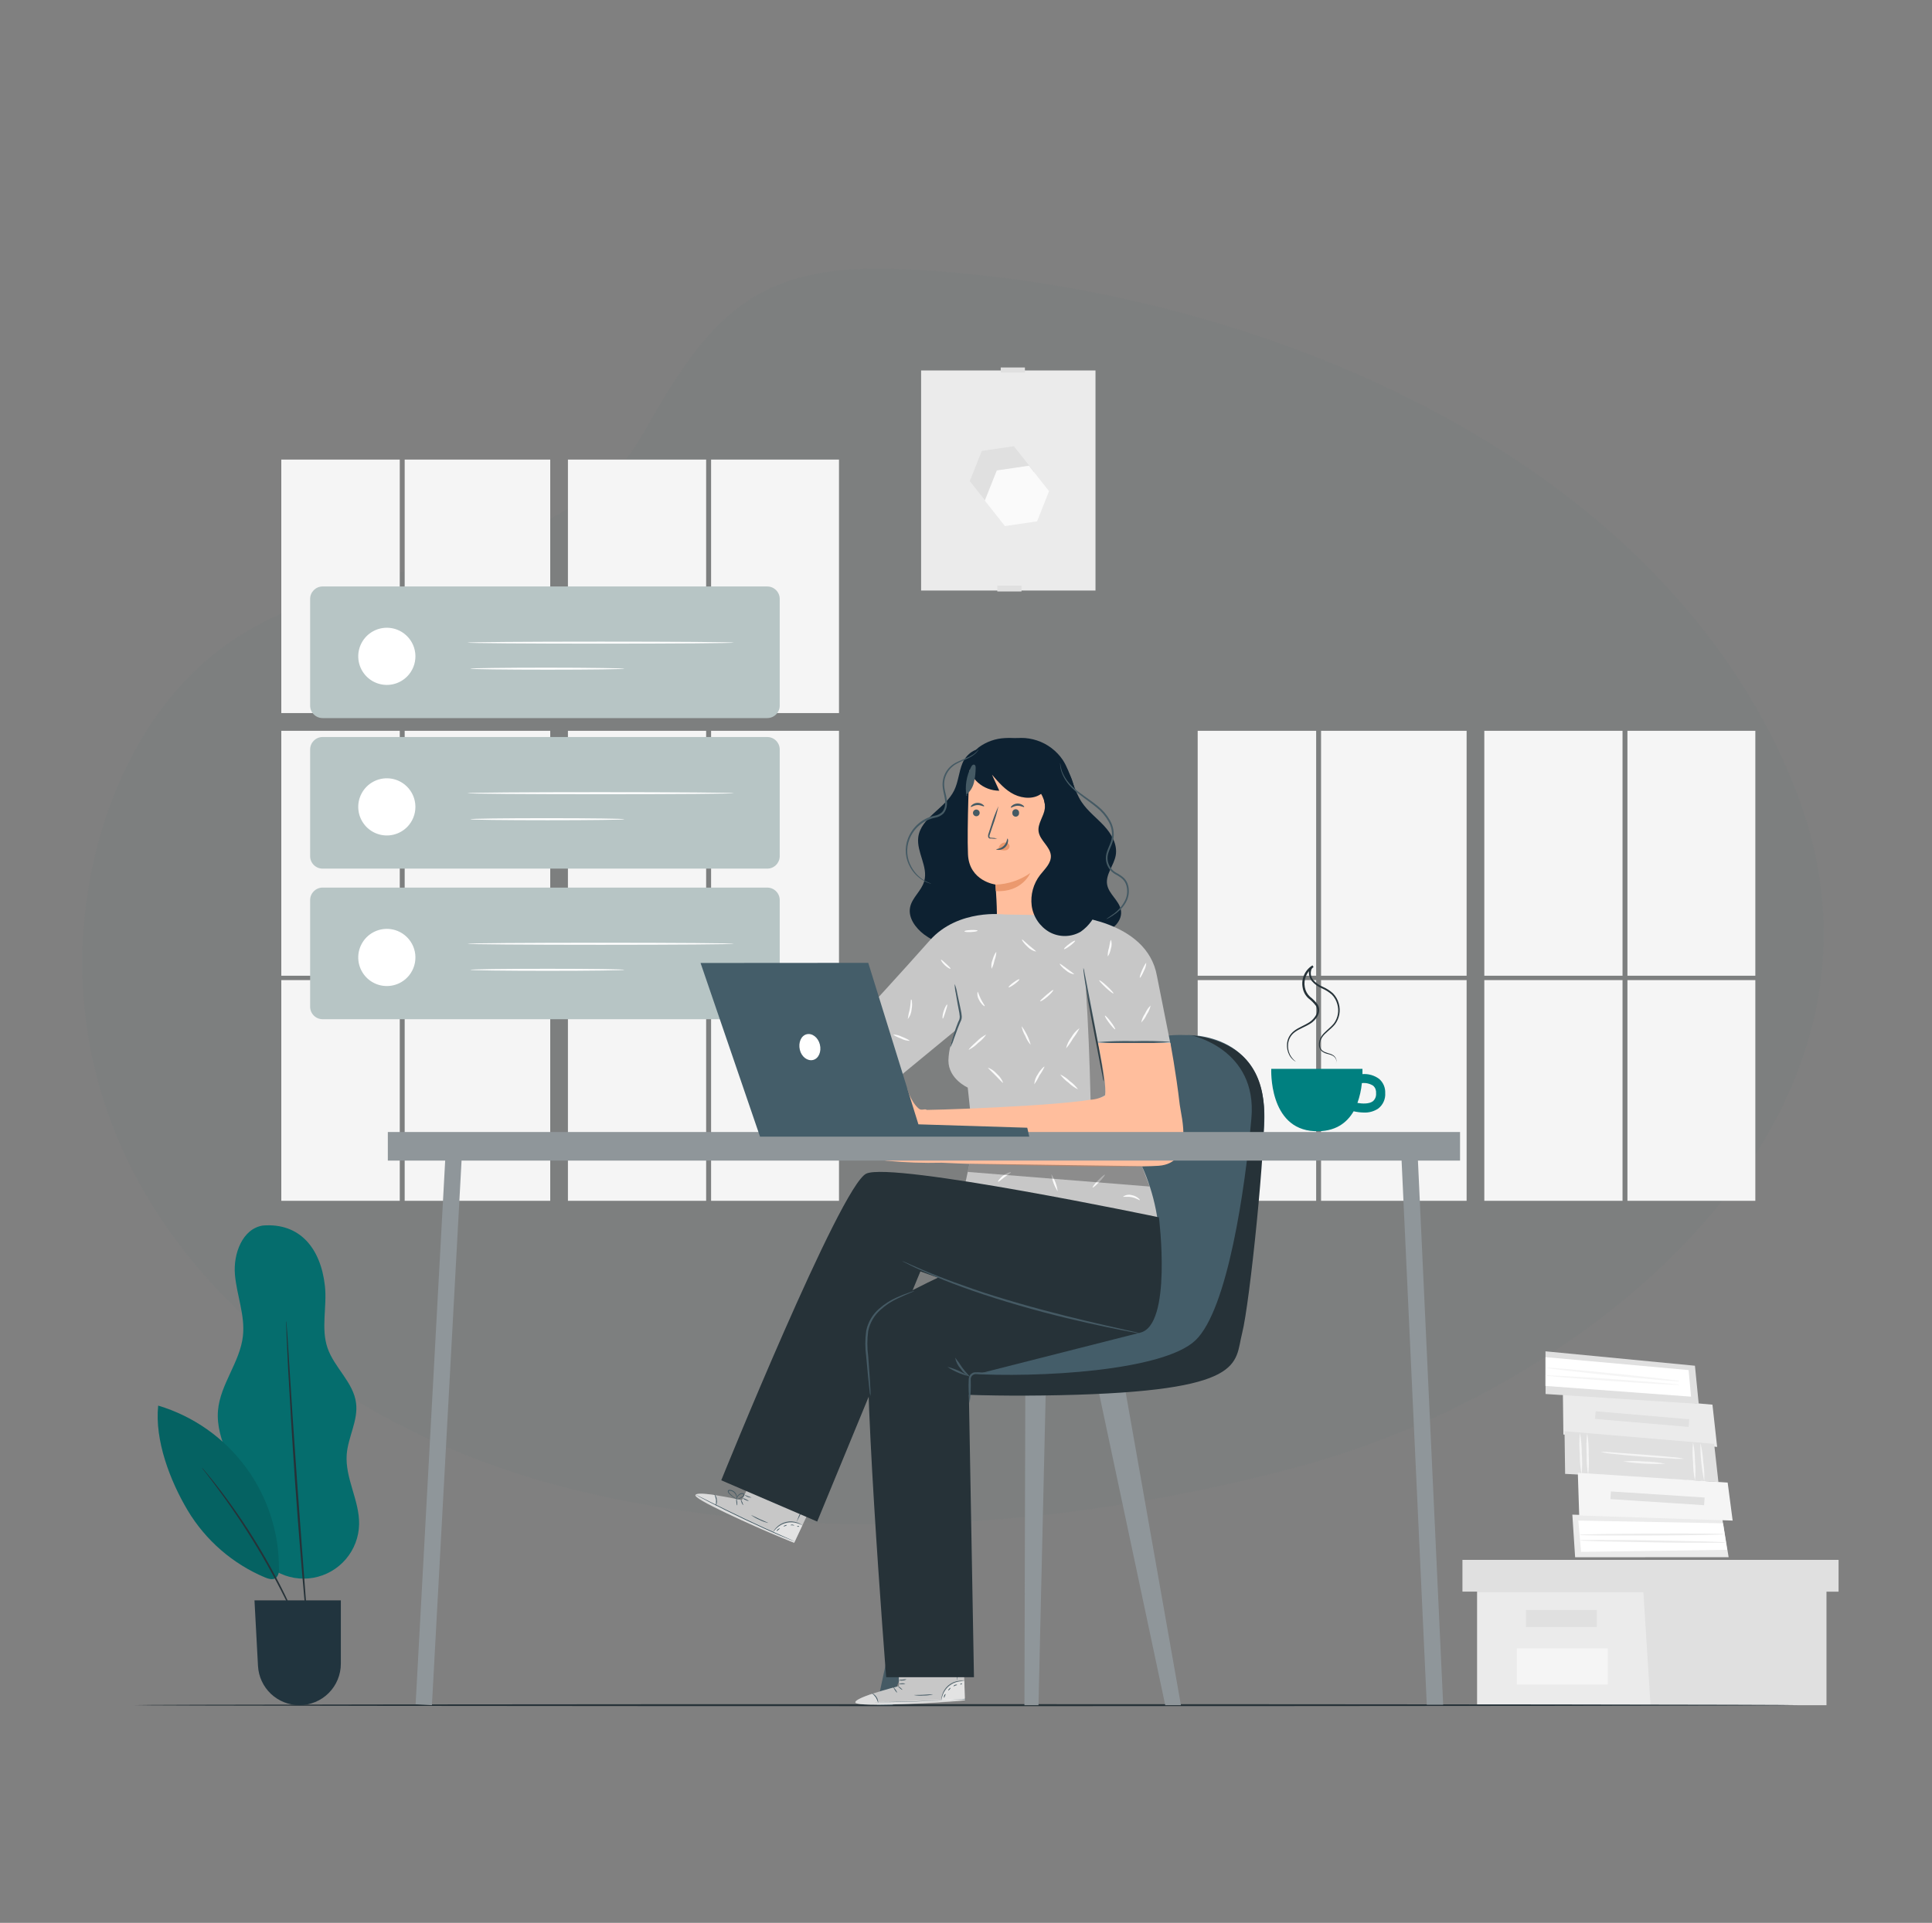 <svg width="446" height="444" viewBox="0 0 446 444" fill="none" xmlns="http://www.w3.org/2000/svg">
<rect x="0" y="0" width="446" height="444" fill="#808080" stroke="none"/>
<path fill-rule="evenodd" clip-rule="evenodd" d="M368.668 305.055C408.111 275.301 434.081 231.001 414.109 181.316C383.161 104.353 288.813 65.965 208.474 62.139C174.128 60.519 163.747 73.021 148.464 100.12C130.403 132.139 79.432 128.161 50.897 149.84C29.361 166.201 19.269 195.293 19.006 221.197C18.36 284.08 72.305 328.821 130.989 343.596C185.724 357.379 246.278 353.172 300.358 338.507C325.022 331.717 348.193 320.37 368.668 305.055Z" fill="#008080" fill-opacity="0.02"/>
<path d="M252.893 85.543H212.637V136.36H252.893V85.543Z" fill="#EBEBEB"/>
<path d="M235.81 135.219H230.227V136.575H235.81V135.219Z" fill="#E0E0E0"/>
<path d="M234.053 103.035L226.64 104.123L223.875 111.09L228.522 116.968L235.935 115.88L238.7 108.913L234.053 103.035Z" fill="#E0E0E0"/>
<path d="M237.523 107.539L230.11 108.627L227.336 115.585L231.983 121.472L239.405 120.384L242.17 113.417L237.523 107.539Z" fill="#FAFAFA"/>
<path d="M236.603 84.856H231.02V86.015H236.603V84.856Z" fill="#E0E0E0"/>
<path d="M338.566 168.75H304.965V225.303H338.566V168.75Z" fill="#F5F5F5"/>
<path d="M303.833 168.75H276.484V225.303H303.833V168.75Z" fill="#F5F5F5"/>
<path d="M405.217 168.75H375.691V225.303H405.217V168.75Z" fill="#F5F5F5"/>
<path d="M303.833 226.316H276.484V277.276H303.833V226.316Z" fill="#F5F5F5"/>
<path d="M338.566 226.316H304.965V277.276H338.566V226.316Z" fill="#F5F5F5"/>
<path d="M405.217 226.316H375.691V277.276H405.217V226.316Z" fill="#F5F5F5"/>
<path d="M374.559 226.316H342.652V277.276H374.559V226.316Z" fill="#F5F5F5"/>
<path d="M374.559 168.75H342.652V225.303H374.559V168.75Z" fill="#F5F5F5"/>
<path d="M92.286 106.121H64.938V164.654H92.286V106.121Z" fill="#F5F5F5"/>
<path d="M127.02 168.75H93.418V225.303H127.02V168.75Z" fill="#F5F5F5"/>
<path d="M92.286 168.75H64.938V225.303H92.286V168.75Z" fill="#F5F5F5"/>
<path d="M193.681 168.75H164.156V225.303H193.681V168.75Z" fill="#F5F5F5"/>
<path d="M127.02 106.121H93.418V164.654H127.02V106.121Z" fill="#F5F5F5"/>
<path d="M193.681 106.121H164.156V164.654H193.681V106.121Z" fill="#F5F5F5"/>
<path d="M92.286 226.316H64.938V277.276H92.286V226.316Z" fill="#F5F5F5"/>
<path d="M127.02 226.316H93.418V277.276H127.02V226.316Z" fill="#F5F5F5"/>
<path d="M193.681 226.316H164.156V277.276H193.681V226.316Z" fill="#F5F5F5"/>
<path d="M163.012 106.121H131.105V164.654H163.012V106.121Z" fill="#F5F5F5"/>
<path d="M163.012 226.316H131.105V277.276H163.012V226.316Z" fill="#F5F5F5"/>
<path d="M163.012 168.75H131.105V225.303H163.012V168.75Z" fill="#F5F5F5"/>
<path d="M340.984 367.52V393.735H379.323H421.603V367.52H340.984Z" fill="#EBEBEB"/>
<path d="M337.605 360.188V367.52H424.424V360.188H379.324H337.605Z" fill="#E0E0E0"/>
<path d="M381.019 393.736H421.605V367.52H424.424V360.188H379.324V366.842L381.019 393.736Z" fill="#E0E0E0"/>
<path d="M368.62 371.75H352.27V375.693H368.62V371.75Z" fill="#E0E0E0"/>
<path d="M371.162 380.625H350.164V388.956H371.162V380.625Z" fill="#F5F5F5"/>
<path d="M360.905 331.242L360.789 321.395L395.318 324.347L396.398 334.097L360.905 331.242Z" fill="#EBEBEB"/>
<path d="M368.358 325.872L368.207 327.641L389.804 329.488L389.955 327.72L368.358 325.872Z" fill="#E0E0E0"/>
<path d="M356.791 321.888L356.773 312.031L391.276 315.358L392.15 324.171L356.791 321.888Z" fill="#E0E0E0"/>
<path d="M356.783 313.375L356.766 320.02L390.376 322.5L389.814 316.363L356.783 313.375Z" fill="white"/>
<path d="M387.825 318.926C387.418 318.963 387.009 318.963 386.603 318.926L383.302 318.667C380.51 318.426 376.666 318.069 372.411 317.641C368.156 317.213 364.321 316.794 361.538 316.473L358.246 316.062C357.841 316.035 357.44 315.963 357.051 315.848C357.454 315.811 357.86 315.811 358.264 315.848L361.564 316.107C364.356 316.348 368.21 316.714 372.456 317.142C376.702 317.57 380.555 317.98 383.338 318.31L386.63 318.712C387.034 318.74 387.435 318.812 387.825 318.926V318.926Z" fill="#F5F5F5"/>
<path d="M387.753 319.756C387.347 319.8 386.937 319.8 386.531 319.756L383.186 319.595C380.376 319.443 376.487 319.202 372.197 318.899C367.906 318.596 364.017 318.302 361.207 318.07L357.889 317.766C357.48 317.747 357.073 317.688 356.676 317.588C357.082 317.544 357.492 317.544 357.898 317.588L361.234 317.749C364.053 317.9 367.942 318.15 372.232 318.444C376.523 318.739 380.403 319.042 383.213 319.283L386.54 319.586C386.949 319.607 387.355 319.663 387.753 319.756Z" fill="#F5F5F5"/>
<path d="M361.306 340.333L361.172 330.477L395.71 333.402L396.691 342.197L361.306 340.333Z" fill="#E0E0E0"/>
<path d="M365.104 340.539C364.815 338.938 364.675 337.314 364.685 335.687C364.54 334.066 364.554 332.434 364.729 330.816C365.019 332.417 365.16 334.042 365.148 335.669C365.294 337.29 365.279 338.921 365.104 340.539V340.539Z" fill="#F5F5F5"/>
<path d="M366.405 330.93C366.668 332.53 366.782 334.152 366.744 335.773C366.851 337.391 366.809 339.015 366.619 340.626C366.347 339.026 366.233 337.404 366.28 335.782C366.168 334.164 366.21 332.54 366.405 330.93V330.93Z" fill="#F5F5F5"/>
<path d="M369.547 335.258C375.568 335.927 382.65 336.301 388.769 336.846Z" fill="white"/>
<path d="M388.769 336.847C387.827 336.902 386.881 336.879 385.942 336.775C384.158 336.686 381.794 336.534 379.136 336.338C376.478 336.142 374.078 335.919 372.348 335.705C371.402 335.646 370.464 335.497 369.547 335.259C370.491 335.23 371.436 335.272 372.374 335.384L379.172 335.874C381.848 336.07 384.229 336.267 385.969 336.454C386.912 336.506 387.848 336.637 388.769 336.847V336.847Z" fill="#F5F5F5"/>
<path d="M391.284 341.921C390.989 340.471 390.839 338.995 390.838 337.515C390.684 336.032 390.684 334.537 390.838 333.055C391.138 334.504 391.287 335.981 391.284 337.461C391.448 338.943 391.448 340.439 391.284 341.921V341.921Z" fill="#F5F5F5"/>
<path d="M393.416 342.027C392.81 339.12 392.511 336.157 392.524 333.188C392.902 334.626 393.126 336.1 393.193 337.585C393.419 339.054 393.494 340.543 393.416 342.027V342.027Z" fill="#F5F5F5"/>
<path d="M374.641 337.469C378.441 337.727 381.34 337.915 384.372 337.986Z" fill="white"/>
<path d="M384.45 337.987C381.197 338.124 377.939 337.951 374.719 337.47C376.341 337.312 377.975 337.312 379.598 337.47C381.228 337.49 382.853 337.663 384.45 337.987V337.987Z" fill="#F5F5F5"/>
<path d="M363.615 359.581L362.973 349.742L397.609 350.839L399.054 359.572L363.615 359.581Z" fill="#EBEBEB"/>
<path d="M364.989 358.342L398.697 357.861L397.761 351.742L364.355 351.117L364.989 358.342Z" fill="white"/>
<path d="M364.559 349.939L364.238 340.082L398.83 342.339L399.981 351.116L364.559 349.939Z" fill="#F5F5F5"/>
<path d="M371.881 344.385L371.766 346.156L393.396 347.563L393.511 345.791L371.881 344.385Z" fill="#E0E0E0"/>
<path d="M398.107 354.256C397.668 354.33 397.223 354.363 396.778 354.354L393.21 354.443C390.168 354.497 385.958 354.542 381.311 354.559C376.664 354.577 372.462 354.559 369.412 354.559L365.844 354.497C365.402 354.51 364.96 354.483 364.523 354.417C364.959 354.342 365.401 354.309 365.844 354.319L369.412 354.229C372.453 354.176 376.664 354.14 381.311 354.113C385.958 354.087 390.168 354.113 393.21 354.113L396.823 354.176C397.252 354.166 397.682 354.192 398.107 354.256V354.256Z" fill="#EBEBEB"/>
<path d="M398.5 356.165C398.061 356.236 397.616 356.26 397.171 356.237H393.532C390.472 356.237 386.235 356.237 381.552 356.139C376.869 356.04 372.632 355.987 369.573 355.907L365.942 355.782C365.497 355.791 365.052 355.755 364.613 355.675C365.053 355.61 365.498 355.586 365.942 355.603H369.573C372.641 355.603 376.878 355.603 381.561 355.701C386.244 355.8 390.481 355.853 393.541 355.933L397.171 356.058C397.616 356.061 398.061 356.096 398.5 356.165V356.165Z" fill="#EBEBEB"/>
<path d="M414.934 393.736C414.934 393.87 328.998 393.968 223.011 393.968C117.023 393.968 31.07 393.87 31.07 393.736C31.07 393.602 116.988 393.504 223.011 393.504C329.034 393.504 414.934 393.611 414.934 393.736Z" fill="#263238"/>
<path d="M60.656 282.988C55.937 283.747 53.823 289.545 54.233 294.308C54.644 299.071 56.606 303.727 56.08 308.482C55.42 314.512 50.853 319.614 50.326 325.662C49.702 332.798 54.786 339.122 56.249 346.124C56.981 349.532 56.883 353.126 58.149 356.373C59.229 359.135 61.234 361.437 63.821 362.887C66.408 364.336 69.418 364.844 72.338 364.323C75.257 363.802 77.906 362.285 79.832 360.031C81.758 357.776 82.844 354.923 82.902 351.958C83 346.481 79.629 341.316 80.039 335.857C80.342 331.817 82.715 327.99 82.198 323.976C81.591 319.195 77.167 315.805 75.606 311.247C74.045 306.689 75.543 301.667 74.999 296.877C74.036 288.287 69.246 282.293 60.656 282.988Z" fill="#056D6D"/>
<path d="M36.518 324.583C35.679 332.54 39.247 341.906 43.333 348.774C47.484 355.695 53.733 361.113 61.173 364.241C62.002 364.589 63.037 364.875 63.742 364.313C63.989 364.038 64.176 363.714 64.288 363.362C64.4 363.01 64.436 362.637 64.393 362.27C64.447 353.82 61.762 345.58 56.74 338.785C51.718 331.989 44.629 327.003 36.536 324.574" fill="#056D6D"/>
<g opacity="0.1">
<path d="M36.518 324.583C35.679 332.54 39.247 341.906 43.333 348.774C47.484 355.695 53.733 361.113 61.173 364.241C62.002 364.589 63.037 364.875 63.742 364.313C63.989 364.038 64.176 363.714 64.288 363.362C64.4 363.01 64.436 362.637 64.393 362.27C64.447 353.82 61.762 345.58 56.74 338.785C51.718 331.989 44.629 327.003 36.536 324.574" fill="black"/>
</g>
<path d="M71.2 380.884C71.104 380.749 71.026 380.602 70.968 380.447C70.825 380.099 70.629 379.671 70.406 379.145C69.924 378.003 69.21 376.371 68.3 374.355C66.516 370.341 63.787 364.873 60.397 359.057C57.488 354.103 54.333 349.298 50.942 344.66C49.64 342.876 48.56 341.458 47.811 340.486L46.919 339.344C46.723 339.085 46.625 338.943 46.643 338.934C46.768 339.043 46.885 339.162 46.991 339.29L47.883 340.37C48.685 341.315 49.8 342.716 51.138 344.473C54.614 349.067 57.816 353.863 60.727 358.834C63.63 363.808 66.236 368.949 68.532 374.23C69.424 376.255 70.076 377.914 70.504 379.074L70.994 380.412C71.078 380.562 71.146 380.721 71.2 380.884V380.884Z" fill="#263238"/>
<path d="M66.068 305.004C66.118 305.257 66.148 305.513 66.157 305.771C66.193 306.312 66.246 307.044 66.318 307.965C66.442 309.91 66.621 312.657 66.835 315.993C67.263 322.808 67.87 332.21 68.619 342.602C69.368 352.994 70.073 362.386 70.599 369.192C70.858 372.564 71.063 375.302 71.215 377.22C71.277 378.112 71.322 378.87 71.366 379.406C71.388 379.661 71.388 379.918 71.366 380.173C71.307 379.924 71.269 379.67 71.25 379.415C71.197 378.879 71.117 378.148 71.019 377.229C70.84 375.285 70.581 372.546 70.26 369.201C69.654 362.404 68.878 353.002 68.146 342.611C67.415 332.219 66.897 322.906 66.514 316.047C66.362 312.666 66.228 309.919 66.139 307.974C66.139 307.082 66.086 306.315 66.068 305.78C66.05 305.522 66.05 305.262 66.068 305.004Z" fill="#263238"/>
<path d="M58.746 369.539H78.682V384.177C78.682 386.713 77.675 389.145 75.882 390.938C74.088 392.732 71.656 393.739 69.12 393.739V393.739C66.67 393.74 64.313 392.802 62.534 391.118C60.756 389.434 59.69 387.131 59.558 384.685L58.746 369.539Z" fill="#21343E"/>
<path d="M318.374 249.127C317.264 248.306 315.896 247.914 314.52 248.021C314.52 247.271 314.52 246.816 314.52 246.816H293.469C293.469 246.816 292.809 260.705 303.442 261.195C308.205 261.418 310.925 259.287 312.486 256.602C313.27 256.787 314.072 256.886 314.877 256.896C316.052 256.948 317.213 256.619 318.186 255.959C318.722 255.54 319.147 254.995 319.424 254.373C319.701 253.751 319.821 253.071 319.774 252.391C319.803 251.777 319.693 251.163 319.45 250.598C319.207 250.032 318.839 249.529 318.374 249.127V249.127ZM316.929 254.291C316.037 254.96 314.422 254.862 313.361 254.675C313.89 253.198 314.235 251.661 314.386 250.099C315.308 249.992 316.239 250.21 317.018 250.714C317.246 250.926 317.423 251.187 317.534 251.478C317.645 251.769 317.688 252.081 317.66 252.391C317.701 252.744 317.656 253.101 317.529 253.432C317.402 253.763 317.196 254.058 316.929 254.291V254.291Z" fill="#008080"/>
<path d="M308.339 245.548C308.444 245.392 308.506 245.21 308.518 245.022C308.486 244.753 308.387 244.497 308.232 244.276C308.076 244.055 307.868 243.876 307.626 243.755C307.271 243.583 306.896 243.454 306.511 243.372C306.024 243.266 305.566 243.059 305.164 242.765C304.942 242.571 304.765 242.331 304.646 242.061C304.528 241.791 304.47 241.499 304.477 241.204C304.478 240.554 304.661 239.918 305.003 239.366C305.726 238.198 307.028 237.458 307.947 236.298C308.409 235.664 308.718 234.931 308.849 234.157C308.981 233.383 308.931 232.589 308.705 231.838C308.483 231.022 308.057 230.275 307.465 229.67C306.795 229.08 306.036 228.599 305.217 228.243C304.303 227.867 303.487 227.284 302.836 226.539C302.524 226.122 302.311 225.641 302.211 225.13C302.092 224.593 302.165 224.031 302.416 223.542C302.556 223.29 302.755 223.076 302.996 222.918L303.237 223.319C302.473 223.795 301.87 224.491 301.509 225.316C301.147 226.141 301.044 227.055 301.212 227.94C301.357 228.779 301.77 229.549 302.39 230.134C303.086 230.668 303.702 231.298 304.218 232.007C304.437 232.406 304.542 232.856 304.522 233.31C304.508 233.759 304.389 234.199 304.174 234.594C303.78 235.294 303.223 235.887 302.55 236.325C301.257 237.145 299.928 237.556 298.938 238.305C298.49 238.624 298.117 239.037 297.845 239.514C297.572 239.992 297.406 240.522 297.359 241.07C297.275 241.905 297.42 242.747 297.778 243.505C298.105 244.145 298.571 244.703 299.143 245.138L299.009 245.075C298.887 245.007 298.771 244.929 298.661 244.843C298.225 244.506 297.869 244.077 297.617 243.586C297.214 242.802 297.038 241.922 297.109 241.043C297.148 240.49 297.296 239.951 297.546 239.456C297.836 238.904 298.244 238.423 298.741 238.046C299.767 237.243 301.132 236.797 302.309 236.013C302.921 235.6 303.428 235.05 303.79 234.407C303.976 234.081 304.074 233.712 304.074 233.337C304.074 232.961 303.976 232.592 303.79 232.266C303.279 231.594 302.678 230.994 302.006 230.482C301.315 229.831 300.86 228.968 300.713 228.029C300.528 227.051 300.644 226.04 301.045 225.129C301.446 224.218 302.114 223.45 302.961 222.927L303.192 223.328C303.017 223.446 302.871 223.601 302.764 223.783C302.601 224.198 302.551 224.649 302.62 225.09C302.689 225.53 302.874 225.945 303.157 226.29C303.768 226.972 304.524 227.508 305.369 227.86C306.23 228.236 307.025 228.748 307.724 229.376C308.366 230.036 308.827 230.85 309.062 231.74C309.293 232.554 309.333 233.411 309.178 234.244C309.023 235.076 308.678 235.862 308.17 236.539C307.162 237.761 305.877 238.474 305.208 239.536C304.539 240.597 304.477 241.935 305.253 242.569C306.029 243.202 307.037 243.184 307.644 243.595C307.904 243.734 308.123 243.939 308.279 244.19C308.436 244.44 308.524 244.727 308.536 245.022C308.527 245.173 308.474 245.319 308.384 245.441C308.384 245.521 308.348 245.548 308.339 245.548Z" fill="#263238"/>
<path d="M177.117 135.422H74.475C72.884 135.422 71.594 136.712 71.594 138.303V162.931C71.594 164.522 72.884 165.812 74.475 165.812H177.117C178.709 165.812 179.998 164.522 179.998 162.931V138.303C179.998 136.712 178.709 135.422 177.117 135.422Z" fill="#B7C5C5"/>
<path d="M94.445 155.689C93.627 156.706 92.527 157.458 91.282 157.85C90.037 158.242 88.704 158.256 87.451 157.89C86.198 157.525 85.082 156.796 84.243 155.796C83.404 154.796 82.88 153.57 82.739 152.272C82.596 150.975 82.842 149.665 83.445 148.507C84.047 147.349 84.979 146.396 86.123 145.768C87.267 145.14 88.572 144.865 89.872 144.978C91.172 145.091 92.41 145.587 93.428 146.403C94.105 146.946 94.668 147.617 95.086 148.377C95.504 149.138 95.767 149.973 95.862 150.835C95.956 151.698 95.879 152.57 95.636 153.403C95.393 154.236 94.989 155.013 94.445 155.689V155.689Z" fill="white"/>
<path d="M169.428 148.392C169.428 148.517 155.647 148.624 138.645 148.624C121.644 148.624 107.871 148.517 107.871 148.392C107.871 148.267 121.644 148.16 138.645 148.16C155.647 148.16 169.428 148.258 169.428 148.392Z" fill="white"/>
<path d="M144.177 154.404C144.177 154.529 136.212 154.636 126.391 154.636C116.57 154.636 108.551 154.529 108.551 154.404C108.551 154.279 116.516 154.172 126.391 154.172C136.265 154.172 144.177 154.315 144.177 154.404Z" fill="white"/>
<path d="M177.117 170.184H74.475C72.884 170.184 71.594 171.474 71.594 173.065V197.693C71.594 199.284 72.884 200.574 74.475 200.574H177.117C178.709 200.574 179.998 199.284 179.998 197.693V173.065C179.998 171.474 178.709 170.184 177.117 170.184Z" fill="#B7C5C5"/>
<path d="M94.445 190.451C93.627 191.468 92.527 192.22 91.282 192.612C90.037 193.004 88.704 193.018 87.451 192.652C86.198 192.286 85.082 191.558 84.243 190.558C83.404 189.558 82.88 188.332 82.739 187.034C82.596 185.737 82.842 184.426 83.445 183.269C84.047 182.111 84.979 181.158 86.123 180.53C87.267 179.901 88.572 179.627 89.872 179.74C91.172 179.853 92.41 180.349 93.428 181.165C94.793 182.262 95.667 183.856 95.858 185.597C96.049 187.339 95.54 189.084 94.445 190.451V190.451Z" fill="white"/>
<path d="M169.428 183.154C169.428 183.288 155.647 183.386 138.645 183.386C121.644 183.386 107.871 183.288 107.871 183.154C107.871 183.02 121.644 182.922 138.645 182.922C155.647 182.922 169.428 183.029 169.428 183.154Z" fill="white"/>
<path d="M144.177 189.166C144.177 189.299 136.212 189.397 126.391 189.397C116.57 189.397 108.551 189.299 108.551 189.166C108.551 189.032 116.516 188.934 126.391 188.934C136.265 188.934 144.177 189.041 144.177 189.166Z" fill="white"/>
<path d="M177.117 204.953H74.475C72.884 204.953 71.594 206.243 71.594 207.834V232.462C71.594 234.054 72.884 235.344 74.475 235.344H177.117C178.709 235.344 179.998 234.054 179.998 232.462V207.834C179.998 206.243 178.709 204.953 177.117 204.953Z" fill="#B7C5C5"/>
<path d="M94.445 225.22C93.627 226.238 92.527 226.99 91.282 227.381C90.037 227.773 88.704 227.787 87.451 227.422C86.198 227.056 85.082 226.327 84.243 225.327C83.404 224.327 82.88 223.101 82.739 221.804C82.596 220.506 82.842 219.196 83.445 218.038C84.047 216.88 84.979 215.927 86.123 215.299C87.267 214.671 88.572 214.396 89.872 214.509C91.172 214.622 92.41 215.118 93.428 215.935C94.105 216.477 94.668 217.148 95.086 217.908C95.504 218.669 95.767 219.504 95.862 220.367C95.956 221.229 95.879 222.102 95.636 222.934C95.393 223.767 94.989 224.544 94.445 225.22V225.22Z" fill="white"/>
<path d="M169.428 217.923C169.428 218.048 155.647 218.155 138.645 218.155C121.644 218.155 107.871 218.048 107.871 217.923C107.871 217.798 121.644 217.691 138.645 217.691C155.647 217.691 169.428 217.798 169.428 217.923Z" fill="white"/>
<path d="M144.177 223.935C144.177 224.06 136.212 224.167 126.391 224.167C116.57 224.167 108.551 224.06 108.551 223.935C108.551 223.81 116.516 223.703 126.391 223.703C136.265 223.703 144.177 223.81 144.177 223.935Z" fill="white"/>
<path d="M241.439 320.031L239.735 393.737H236.488L236.693 320.219L241.439 320.031Z" fill="#8F969A"/>
<path d="M253.188 319.211L268.994 393.738H272.615L259.458 319.211H253.188Z" fill="#8F969A"/>
<path d="M223.555 320.034L206.063 393.74H202.441L218.31 319.73L223.555 320.034Z" fill="#455A64"/>
<path d="M273.71 239.005C273.71 239.005 293.745 237.863 291.747 261.046C289.749 284.229 288.598 307.742 281.15 315.77C273.702 323.798 198.702 324.075 192.405 317.492C186.107 310.909 204.429 311.194 207.863 311.194C211.297 311.194 232.482 313.192 239.351 295.138C246.219 277.084 244.506 237.863 273.71 239.005Z" fill="#445D69"/>
<path d="M274.996 239.055C274.996 239.055 290.311 242.195 288.884 258.224C287.457 274.253 283.443 302.315 275.995 309.469C268.547 316.623 239.423 318.184 223.608 317.203C205.286 316.052 193.726 312.564 193.726 312.564C193.726 312.564 190.381 314.714 191.389 316.132C192.397 317.551 201.334 323.09 244.641 322.162C287.948 321.235 284.942 314.848 286.734 307.89C288.527 300.933 292.309 263.701 291.783 255.521C291.257 247.341 287.136 240.446 274.996 239.055Z" fill="#263238"/>
<path d="M231.965 171.024C234.376 170.193 236.993 170.179 239.411 170.986C241.83 171.792 243.916 173.373 245.345 175.484C247.281 178.481 247.736 182.245 249.707 185.215C251.108 187.312 253.177 188.855 254.89 190.71C256.602 192.565 258.003 195.018 257.566 197.507C257.155 199.835 255.184 201.905 255.577 204.242C255.951 206.427 258.253 207.854 258.743 210.031C259.269 212.591 256.808 214.981 254.221 215.383C251.634 215.784 249.065 214.785 246.63 213.822C244.195 212.858 241.608 211.895 239.03 212.359C236.042 212.903 233.749 215.249 231.136 216.819C228.38 218.393 225.226 219.132 222.058 218.943C218.89 218.755 215.845 217.648 213.296 215.757C211.333 214.25 209.612 211.913 210.093 209.513C210.539 207.248 212.769 205.678 213.358 203.457C214.304 200.156 211.574 196.785 211.976 193.368C212.529 188.783 218.22 186.687 220.253 182.548C221.243 180.559 221.333 178.24 222.198 176.197C223.063 174.155 225.347 172.335 227.38 173.209" fill="#0D2131"/>
<path d="M230.04 212.752C230.335 211.119 229.808 204.251 229.808 204.251C229.808 204.251 223.725 203.484 223.457 197.266C223.19 191.049 223.814 176.75 223.814 176.75L235.027 171.398L244.839 182.548L245.026 212.689L230.04 212.752Z" fill="#FFBE9D"/>
<path d="M224.605 187.715C224.607 187.867 224.654 188.015 224.739 188.141C224.825 188.267 224.946 188.366 225.087 188.423C225.228 188.481 225.382 188.496 225.532 188.467C225.681 188.437 225.819 188.364 225.927 188.257C226.035 188.15 226.11 188.014 226.141 187.865C226.172 187.715 226.159 187.56 226.103 187.419C226.046 187.277 225.95 187.155 225.825 187.068C225.7 186.981 225.552 186.933 225.399 186.93C225.19 186.93 224.99 187.012 224.841 187.159C224.692 187.306 224.608 187.506 224.605 187.715V187.715Z" fill="#455A64"/>
<path d="M224.105 186.321C224.204 186.428 224.792 185.938 225.622 185.902C226.451 185.866 227.076 186.295 227.165 186.179C227.254 186.063 227.111 185.938 226.835 185.742C226.473 185.489 226.038 185.364 225.598 185.385C225.157 185.406 224.736 185.572 224.4 185.857C224.141 186.072 224.061 186.277 224.105 186.321Z" fill="#455A64"/>
<path d="M233.704 187.715C233.692 187.823 233.703 187.932 233.737 188.036C233.77 188.14 233.825 188.235 233.898 188.316C233.971 188.397 234.06 188.462 234.159 188.506C234.259 188.551 234.366 188.574 234.475 188.574C234.584 188.574 234.692 188.551 234.791 188.506C234.891 188.462 234.98 188.397 235.053 188.316C235.125 188.235 235.18 188.14 235.214 188.036C235.247 187.932 235.259 187.823 235.247 187.715C235.259 187.606 235.247 187.497 235.214 187.393C235.18 187.289 235.125 187.194 235.053 187.113C234.98 187.032 234.891 186.967 234.791 186.923C234.692 186.878 234.584 186.855 234.475 186.855C234.366 186.855 234.259 186.878 234.159 186.923C234.06 186.967 233.971 187.032 233.898 187.113C233.825 187.194 233.77 187.289 233.737 187.393C233.703 187.497 233.692 187.606 233.704 187.715V187.715Z" fill="#455A64"/>
<path d="M233.347 186.482C233.445 186.589 234.034 186.098 234.863 186.062C235.693 186.027 236.317 186.455 236.407 186.339C236.496 186.223 236.353 186.098 236.076 185.902C235.716 185.651 235.284 185.525 234.846 185.545C234.405 185.566 233.982 185.729 233.641 186.009C233.392 186.232 233.302 186.428 233.347 186.482Z" fill="#455A64"/>
<path d="M230.219 193.652C229.779 193.521 229.322 193.452 228.863 193.447C228.649 193.447 228.444 193.393 228.408 193.242C228.388 193.005 228.435 192.767 228.542 192.555C228.729 192.002 228.934 191.413 229.14 190.771C229.699 189.271 230.149 187.733 230.486 186.168C229.812 187.609 229.248 189.101 228.801 190.628C228.604 191.252 228.408 191.841 228.221 192.412C228.097 192.692 228.065 193.005 228.132 193.304C228.16 193.383 228.207 193.453 228.27 193.509C228.332 193.565 228.407 193.605 228.488 193.625C228.607 193.641 228.727 193.641 228.845 193.625C229.299 193.7 229.762 193.709 230.219 193.652V193.652Z" fill="#455A64"/>
<path d="M229.809 204.27C232.688 204.176 235.477 203.246 237.837 201.594C237.837 201.594 235.946 206.125 229.88 205.759L229.809 204.27Z" fill="#EB996E"/>
<path d="M230.522 195.848C230.573 195.585 230.687 195.339 230.855 195.13C231.023 194.922 231.239 194.758 231.485 194.652C231.655 194.575 231.839 194.535 232.025 194.535C232.211 194.535 232.395 194.575 232.565 194.652C232.728 194.733 232.862 194.862 232.95 195.021C233.037 195.181 233.074 195.363 233.055 195.544C233.005 195.752 232.893 195.941 232.734 196.084C232.574 196.227 232.375 196.319 232.163 196.347C231.748 196.402 231.326 196.372 230.923 196.258C230.81 196.24 230.701 196.201 230.602 196.142C230.554 196.111 230.515 196.067 230.491 196.015C230.467 195.962 230.46 195.904 230.468 195.848" fill="#EB996E"/>
<path d="M232.588 193.625C232.642 193.625 232.74 193.848 232.713 194.249C232.663 194.787 232.419 195.288 232.026 195.659C231.637 196.027 231.126 196.24 230.59 196.256C230.18 196.256 229.948 196.149 229.966 196.096C229.984 196.042 230.938 196.042 231.705 195.32C232.472 194.597 232.454 193.616 232.588 193.625Z" fill="#455A64"/>
<path d="M223.305 176.046C223.529 177.847 224.402 179.504 225.76 180.708C227.117 181.911 228.868 182.579 230.682 182.584L228.996 178.874C230.495 180.613 232.047 182.442 234.108 183.441C236.168 184.44 238.853 184.6 240.601 183.102C241.172 184.627 241.163 186.313 241.69 187.847C242.216 189.381 243.474 195.732 245.044 195.483C246.613 195.233 247.568 188.873 247.943 187.455C248.393 185.438 248.364 183.344 247.857 181.341C247.35 179.338 246.381 177.481 245.026 175.921C243.429 174.059 241.421 172.593 239.161 171.64C236.901 170.686 234.451 170.271 232.002 170.426C229.82 170.523 227.715 171.265 225.955 172.558C224.451 173.758 223.403 175.435 222.984 177.313" fill="#0D2131"/>
<path d="M214.973 204.053C214.826 204.044 214.681 204.011 214.544 203.955C214.148 203.835 213.765 203.674 213.403 203.474C212.04 202.746 210.913 201.644 210.156 200.298C209.569 199.304 209.213 198.19 209.114 197.04C209.015 195.89 209.176 194.732 209.585 193.653C210.068 192.376 210.848 191.233 211.86 190.317C212.944 189.33 214.276 188.655 215.713 188.363C216.38 188.269 217.002 187.973 217.497 187.516C217.913 187.011 218.154 186.385 218.184 185.732C218.291 184.42 217.773 183.145 217.631 181.86C217.475 180.624 217.729 179.371 218.353 178.292C218.902 177.358 219.703 176.598 220.664 176.098C221.556 175.643 222.349 175.349 223.036 175.045C223.638 174.811 224.212 174.512 224.749 174.153C225.188 173.827 225.581 173.443 225.917 173.012C225.868 173.149 225.799 173.278 225.712 173.395C225.469 173.742 225.167 174.044 224.82 174.287C224.289 174.681 223.714 175.014 223.108 175.277C222.421 175.599 221.609 175.92 220.788 176.375C219.894 176.862 219.155 177.591 218.657 178.48C218.079 179.49 217.853 180.663 218.014 181.816C218.157 183.038 218.701 184.313 218.603 185.776C218.573 186.536 218.291 187.264 217.8 187.846C217.242 188.374 216.535 188.72 215.775 188.836C214.462 189.112 213.24 189.714 212.219 190.585C211.198 191.456 210.412 192.569 209.933 193.822C209.538 194.846 209.375 195.945 209.453 197.039C209.532 198.134 209.851 199.198 210.388 200.155C211.1 201.471 212.154 202.572 213.438 203.34C214.384 203.857 214.973 204.009 214.973 204.053Z" fill="#455A64"/>
<path d="M255.354 212.226C255.354 212.226 255.88 211.869 256.799 211.209C258.129 210.328 259.186 209.092 259.849 207.641C260.255 206.634 260.318 205.521 260.028 204.475C259.867 203.908 259.559 203.394 259.136 202.985C258.654 202.563 258.12 202.203 257.548 201.914C256.889 201.561 256.334 201.042 255.937 200.408C255.54 199.775 255.314 199.049 255.282 198.302C255.22 196.687 256.219 195.349 256.576 193.913C256.88 192.47 256.642 190.964 255.907 189.685C255.227 188.467 254.319 187.392 253.231 186.519C251.188 184.806 249.056 183.548 247.584 182.059C246.371 180.95 245.468 179.545 244.962 177.982C244.84 177.555 244.768 177.115 244.748 176.671C244.725 176.517 244.725 176.361 244.748 176.207C244.822 176.789 244.941 177.365 245.104 177.929C245.662 179.428 246.582 180.767 247.78 181.827C249.243 183.227 251.348 184.431 253.471 186.171C254.598 187.073 255.54 188.185 256.246 189.444C257.044 190.821 257.302 192.446 256.968 194.002C256.558 195.563 255.603 196.848 255.675 198.266C255.697 198.959 255.905 199.634 256.277 200.219C256.648 200.804 257.171 201.279 257.789 201.593C258.39 201.903 258.95 202.287 259.457 202.735C259.917 203.202 260.249 203.78 260.42 204.412C260.713 205.537 260.632 206.727 260.188 207.802C259.813 208.668 259.263 209.448 258.574 210.094C258.055 210.581 257.494 211.02 256.897 211.405C256.415 211.718 256.005 211.941 255.764 212.074C255.634 212.143 255.496 212.194 255.354 212.226V212.226Z" fill="#455A64"/>
<path d="M223.099 183.485C223.961 182.768 224.568 181.792 224.829 180.702C225.083 179.617 225.218 178.507 225.231 177.392C225.231 177.071 225.231 176.652 224.892 176.572C224.553 176.491 224.339 176.795 224.196 177.071C223.105 179.136 222.72 181.501 223.099 183.806L223.295 183.619" fill="#455A64"/>
<path d="M207.534 389.321L207.364 381.293L222.386 380.883L222.751 392.613L221.859 392.702C217.721 393.041 200.79 394.147 197.998 393.38C194.85 392.532 207.534 389.321 207.534 389.321Z" fill="#C7C7C7"/>
<g opacity="0.5">
<path d="M217.301 392.659C217.489 391.383 218.143 390.223 219.138 389.403C220.106 388.581 221.349 388.157 222.617 388.216L222.733 392.409L217.301 392.659Z" fill="white"/>
</g>
<g opacity="0.4">
<path d="M201.343 391.117C201.343 391.117 196.883 392.527 197.481 393.249C198.079 393.972 215.205 393.499 222.751 392.625V392.295L202.744 393.017C202.744 393.017 202.217 391.126 201.343 391.117Z" fill="white"/>
</g>
<path d="M223 392.273H222.741L222.001 392.336L219.272 392.532C216.97 392.675 213.786 392.835 210.262 392.942C206.739 393.049 203.554 393.058 201.244 393.041H198.515H197.774H197.516H197.774H198.515H201.244C203.554 393.041 206.739 392.978 210.262 392.88C213.786 392.782 216.961 392.639 219.272 392.532L222.001 392.389H222.741L223 392.273Z" fill="#455A64"/>
<path d="M202.734 393.248C202.597 392.798 202.411 392.364 202.181 391.954C201.906 391.578 201.585 391.236 201.227 390.938C201.683 391.123 202.073 391.444 202.342 391.857C202.612 392.269 202.748 392.755 202.734 393.248V393.248Z" fill="#455A64"/>
<path d="M207.107 390.875C207.062 390.875 206.839 390.652 206.616 390.313C206.393 389.974 206.232 389.68 206.277 389.644C206.322 389.608 206.536 389.876 206.768 390.215C206.926 390.409 207.041 390.633 207.107 390.875Z" fill="#455A64"/>
<path d="M208.302 390.196C208.302 390.241 208.025 390.089 207.767 389.857C207.508 389.625 207.312 389.42 207.338 389.384C207.365 389.349 207.615 389.491 207.883 389.723C208.15 389.955 208.337 390.16 208.302 390.196Z" fill="#455A64"/>
<path d="M209.031 388.761C208.783 388.863 208.514 388.906 208.246 388.886C207.983 388.917 207.716 388.896 207.461 388.823C207.972 388.677 208.51 388.656 209.031 388.761V388.761Z" fill="#455A64"/>
<path d="M209.264 387.754C209.005 387.941 208.692 388.038 208.372 388.03C208.073 388.086 207.763 388.056 207.48 387.941C207.774 387.884 208.073 387.854 208.372 387.852C208.667 387.797 208.965 387.764 209.264 387.754V387.754Z" fill="#455A64"/>
<path d="M206.551 389.581C206.232 389.634 205.906 389.634 205.588 389.581C205.237 389.547 204.891 389.481 204.553 389.385C204.349 389.332 204.152 389.257 203.964 389.162C203.848 389.097 203.76 388.993 203.714 388.868C203.697 388.796 203.7 388.722 203.724 388.652C203.747 388.582 203.791 388.521 203.848 388.475C204.21 388.285 204.626 388.224 205.027 388.304C205.428 388.383 205.79 388.598 206.051 388.912C206.204 389.098 206.317 389.314 206.381 389.546C206.401 389.634 206.401 389.725 206.381 389.813C206.274 389.519 206.117 389.244 205.918 389.002C205.695 388.751 205.403 388.571 205.079 388.484C204.696 388.368 204.283 388.406 203.928 388.591C203.786 388.716 203.848 388.895 204.018 388.993C204.194 389.082 204.38 389.154 204.571 389.207C204.897 389.31 205.231 389.388 205.57 389.439C206.185 389.564 206.551 389.546 206.551 389.581Z" fill="#455A64"/>
<path d="M206.311 389.633C206.179 389.437 206.131 389.196 206.177 388.964C206.201 388.711 206.284 388.467 206.418 388.251C206.496 388.106 206.61 387.983 206.749 387.894C206.888 387.805 207.047 387.753 207.212 387.742C207.311 387.76 207.399 387.815 207.457 387.897C207.516 387.979 207.54 388.08 207.524 388.179C207.501 388.333 207.449 388.481 207.372 388.616C207.249 388.83 207.099 389.028 206.926 389.205C206.785 389.385 206.601 389.526 206.391 389.615C206.391 389.615 206.578 389.437 206.837 389.125C206.981 388.94 207.109 388.743 207.221 388.536C207.346 388.322 207.426 387.956 207.221 387.921C207.016 387.885 206.739 388.153 206.596 388.349C206.468 388.54 206.38 388.756 206.338 388.982C206.303 389.197 206.294 389.416 206.311 389.633Z" fill="#455A64"/>
<path d="M222.538 388.171C222.538 388.171 222.109 388.171 221.432 388.243C220.547 388.361 219.714 388.73 219.032 389.305C218.349 389.88 217.845 390.638 217.578 391.489C217.373 392.141 217.355 392.569 217.328 392.569C217.302 392.569 217.328 392.462 217.328 392.265C217.344 391.99 217.392 391.718 217.471 391.454C217.715 390.564 218.222 389.768 218.925 389.17C219.635 388.579 220.504 388.213 221.423 388.118C221.698 388.086 221.977 388.086 222.252 388.118C222.349 388.121 222.446 388.139 222.538 388.171V388.171Z" fill="#455A64"/>
<path d="M220.805 381.965C220.942 382.988 221.014 384.019 221.019 385.051C221.083 386.079 221.083 387.11 221.019 388.137C220.888 387.117 220.816 386.089 220.805 385.06C220.747 384.029 220.747 382.996 220.805 381.965V381.965Z" fill="#455A64"/>
<path d="M215.373 391.24C214.661 391.435 213.925 391.528 213.188 391.517C212.452 391.576 211.711 391.54 210.984 391.41C210.984 391.356 211.975 391.41 213.179 391.338C214.383 391.267 215.364 391.187 215.373 391.24Z" fill="#455A64"/>
<path d="M218.319 391.162C218.319 391.162 218.247 391.367 218.149 391.599C218.051 391.831 218.007 392.027 217.953 392.027C217.899 392.027 217.873 391.786 217.953 391.527C218.033 391.269 218.283 391.126 218.319 391.162Z" fill="#455A64"/>
<path d="M219.435 389.75C219.435 389.75 219.381 389.937 219.23 390.098C219.078 390.258 218.926 390.365 218.891 390.33C218.855 390.294 218.944 390.142 219.096 389.973C219.247 389.803 219.354 389.714 219.435 389.75Z" fill="#455A64"/>
<path d="M220.958 389.072C220.958 389.126 220.753 389.126 220.53 389.206C220.307 389.286 220.155 389.42 220.12 389.384C220.084 389.349 220.2 389.135 220.467 389.036C220.735 388.938 220.976 389.028 220.958 389.072Z" fill="#455A64"/>
<path d="M222.109 388.744C222.109 388.789 222.046 388.869 221.921 388.922C221.796 388.976 221.68 388.976 221.663 388.922C221.645 388.869 221.725 388.797 221.85 388.744C221.975 388.69 222.109 388.699 222.109 388.744Z" fill="#455A64"/>
<path d="M171.265 346.409L174.744 339.184L188.329 345.624L183.343 356.248L182.451 355.9C178.606 354.339 163.005 347.658 160.864 345.713C158.491 343.545 171.265 346.409 171.265 346.409Z" fill="#C7C7C7"/>
<g opacity="0.5">
<path d="M178.465 353.804C179.21 352.756 180.315 352.02 181.569 351.735C182.804 351.446 184.103 351.63 185.208 352.252L183.424 356.052L178.465 353.804Z" fill="white"/>
</g>
<g opacity="0.4">
<path d="M164.924 345.206C164.924 345.206 160.33 344.457 160.517 345.358C160.705 346.259 176.208 353.6 183.335 356.24L183.46 355.928L165.298 347.517C165.298 347.517 165.7 345.617 164.924 345.206Z" fill="white"/>
</g>
<path d="M183.672 356.024C183.588 356.01 183.507 355.983 183.431 355.944L182.735 355.667L180.184 354.606C178.061 353.714 175.153 352.394 171.96 350.886C168.767 349.379 165.921 347.96 163.879 346.899L161.452 345.632L160.801 345.276L160.578 345.133L160.819 345.24L161.488 345.561L163.932 346.783C166.001 347.809 168.856 349.218 172.04 350.726C175.225 352.233 178.124 353.544 180.238 354.481L182.726 355.596L183.404 355.908L183.672 356.024Z" fill="#455A64"/>
<path d="M165.201 347.738C165.286 347.28 165.319 346.813 165.299 346.347C165.215 345.886 165.083 345.434 164.906 345C165.249 345.361 165.451 345.832 165.477 346.329C165.565 346.817 165.466 347.32 165.201 347.738Z" fill="#455A64"/>
<path d="M170.168 347.605C170.115 347.605 170.035 347.283 169.99 346.882C169.945 346.481 169.936 346.142 169.99 346.133C170.1 346.358 170.16 346.605 170.168 346.855C170.222 347.266 170.222 347.596 170.168 347.605Z" fill="#455A64"/>
<path d="M171.544 347.543C171.499 347.543 171.356 347.32 171.214 346.999C171.071 346.678 171.008 346.402 171.062 346.384C171.115 346.366 171.249 346.607 171.383 346.928C171.517 347.249 171.588 347.525 171.544 347.543Z" fill="#455A64"/>
<path d="M172.845 346.589C172.581 346.565 172.325 346.483 172.096 346.348C171.842 346.264 171.61 346.123 171.418 345.938C171.683 345.961 171.939 346.043 172.167 346.178C172.569 346.366 172.872 346.544 172.845 346.589Z" fill="#455A64"/>
<path d="M173.512 345.802C173.205 345.813 172.899 345.762 172.612 345.651C172.326 345.541 172.064 345.374 171.844 345.16C172.399 345.376 172.955 345.59 173.512 345.802V345.802Z" fill="#455A64"/>
<path d="M170.266 346.202C169.946 346.117 169.644 345.975 169.374 345.783C169.076 345.595 168.795 345.38 168.535 345.141C168.379 344.996 168.236 344.838 168.107 344.668C168.033 344.558 168.005 344.424 168.027 344.294C168.041 344.221 168.076 344.155 168.129 344.104C168.182 344.053 168.249 344.02 168.321 344.008C168.587 344.003 168.85 344.058 169.092 344.168C169.334 344.278 169.549 344.441 169.72 344.644C169.891 344.848 170.014 345.087 170.081 345.344C170.147 345.601 170.156 345.87 170.105 346.131C170.105 346.292 170.025 346.381 170.016 346.372C170.053 346.074 170.038 345.772 169.971 345.48C169.881 345.157 169.702 344.867 169.454 344.641C169.313 344.503 169.146 344.394 168.962 344.322C168.778 344.25 168.581 344.216 168.384 344.222C168.196 344.222 168.17 344.445 168.286 344.606C168.399 344.766 168.527 344.916 168.669 345.052C168.916 345.292 169.182 345.512 169.463 345.712C169.945 346.015 170.284 346.176 170.266 346.202Z" fill="#455A64"/>
<path d="M170.025 346.143C170 345.908 170.064 345.673 170.203 345.483C170.343 345.269 170.529 345.089 170.747 344.957C170.882 344.862 171.039 344.804 171.203 344.787C171.367 344.769 171.532 344.794 171.684 344.858C171.763 344.92 171.816 345.01 171.831 345.11C171.846 345.21 171.822 345.311 171.764 345.394C171.678 345.52 171.565 345.626 171.434 345.706C171.227 345.847 171.002 345.961 170.765 346.045C170.557 346.133 170.331 346.173 170.105 346.161C170.105 346.161 170.346 346.089 170.721 345.92C170.937 345.826 171.144 345.709 171.336 345.572C171.541 345.447 171.782 345.153 171.577 345.01C171.452 344.971 171.321 344.959 171.191 344.976C171.062 344.993 170.938 345.038 170.828 345.108C170.629 345.224 170.454 345.375 170.31 345.554C170.193 345.739 170.097 345.936 170.025 346.143V346.143Z" fill="#455A64"/>
<path d="M185.152 352.179C185.152 352.179 184.786 351.956 184.135 351.742C183.294 351.451 182.387 351.405 181.52 351.609C180.653 351.812 179.862 352.257 179.238 352.892C178.748 353.374 178.542 353.784 178.516 353.74C178.545 353.641 178.59 353.548 178.649 353.463C178.79 353.227 178.955 353.006 179.14 352.803C179.763 352.121 180.577 351.642 181.476 351.431C182.376 351.219 183.318 351.284 184.18 351.617C184.436 351.715 184.681 351.841 184.911 351.992C185.081 352.099 185.161 352.17 185.152 352.179Z" fill="#455A64"/>
<path d="M186.428 345.863C186.083 346.835 185.681 347.785 185.224 348.709C184.823 349.656 184.367 350.579 183.859 351.474C184.205 350.503 184.607 349.553 185.064 348.628C185.46 347.679 185.916 346.756 186.428 345.863Z" fill="#455A64"/>
<path d="M177.374 351.672C176.655 351.518 175.959 351.269 175.305 350.932C174.622 350.647 173.978 350.279 173.387 349.835C173.387 349.79 174.279 350.263 175.376 350.772C176.473 351.28 177.392 351.628 177.374 351.672Z" fill="#455A64"/>
<path d="M180.041 352.93C180.041 352.984 179.881 353.082 179.693 353.242C179.506 353.403 179.372 353.563 179.328 353.537C179.283 353.51 179.328 353.287 179.578 353.109C179.827 352.93 180.032 352.886 180.041 352.93Z" fill="#455A64"/>
<path d="M181.638 352.153C181.638 352.206 181.496 352.304 181.291 352.376C181.085 352.447 180.898 352.483 180.88 352.429C180.862 352.376 181.023 352.287 181.228 352.206C181.433 352.126 181.621 352.108 181.638 352.153Z" fill="#455A64"/>
<path d="M183.342 352.27C183.342 352.27 183.128 352.216 182.896 352.198C182.664 352.18 182.468 352.198 182.45 352.198C182.433 352.198 182.629 352.02 182.923 352.055C183.217 352.091 183.378 352.234 183.342 352.27Z" fill="#455A64"/>
<path d="M184.494 352.484C184.494 352.484 184.378 352.565 184.244 352.556C184.11 352.547 184.003 352.493 184.012 352.449C184.021 352.404 184.128 352.359 184.253 352.368C184.378 352.377 184.494 352.431 184.494 352.484Z" fill="#455A64"/>
<path d="M270.276 241.428L267.082 225.372C264.763 212.295 246.388 211.403 246.388 211.403L231.92 211.162C231.92 211.162 221.216 209.726 214.624 217.165C207.8 224.863 199.406 233.971 199.406 233.971L205.811 250.089L220.975 237.601C219.707 239.826 219.008 242.329 218.941 244.889C218.941 249.161 223.401 251.133 223.401 251.133L224.784 264.094L220.324 285.082L267.43 283.191C266.635 276.151 264.253 269.384 260.464 263.398L261.356 241.428H270.276Z" fill="#C7C7C7"/>
<path d="M250.092 223.473C250.218 223.803 250.302 224.147 250.342 224.498C250.494 225.257 250.672 226.193 250.895 227.308C251.377 229.788 252.001 233.017 252.679 236.585C253.357 240.153 253.964 243.507 254.338 245.898C254.534 247.093 254.668 248.065 254.748 248.734C254.813 249.081 254.834 249.435 254.811 249.787C254.693 249.455 254.612 249.111 254.57 248.761C254.418 248.003 254.231 247.066 254.017 245.951C253.535 243.471 252.911 240.242 252.233 236.674C251.555 233.106 250.949 229.761 250.574 227.362C250.378 226.166 250.244 225.203 250.164 224.525C250.106 224.178 250.082 223.825 250.092 223.473V223.473Z" fill="#455A64"/>
<path d="M270.552 240.592C267.658 240.84 264.751 240.93 261.847 240.86C258.943 240.946 256.037 240.877 253.141 240.655C256.036 240.413 258.942 240.326 261.847 240.396C264.75 240.31 267.656 240.375 270.552 240.592Z" fill="#455A64"/>
<path d="M272.346 255.112C271.454 247.423 270.179 240.84 270.179 240.84H253.498C253.498 240.84 255.568 250.652 255.113 252.882C254.703 254.853 222.385 256.155 213.965 256.289C213.457 255.915 212.734 256.548 212.083 255.977C211.508 255.467 211.023 254.864 210.647 254.193C210.15 253.379 209.763 252.504 209.496 251.588C209.464 251.417 209.383 251.259 209.263 251.133C209.142 251.007 208.988 250.919 208.818 250.881C208.648 250.842 208.471 250.853 208.307 250.914C208.144 250.975 208.002 251.082 207.899 251.223C207.56 251.945 207.944 254.345 209.541 256.664C211.137 258.983 206.945 257.779 205.411 257.369C203.876 256.958 199.06 255.915 198.569 256.298C197.838 256.86 198.293 257.761 199.836 258.136C201.379 258.51 205.937 259.92 205.687 260.812C205.437 261.704 197.659 259.411 197.659 259.411C197.659 259.411 196.071 258.671 195.75 259.608C195.179 261.302 203.627 263.015 204.438 263.176C205 263.283 204.76 264.183 204.162 264.068C203.564 263.952 196.437 261.686 195.84 263.407C195.376 264.728 202.779 264.888 204.001 266.19C205.223 267.493 198.4 265.486 198.007 266.761C197.864 267.243 200.683 267.457 204.786 268.037C208.981 268.437 213.196 268.586 217.408 268.483C226.872 269 260.34 269.696 267.485 269.188C275.798 268.554 272.667 257.788 272.346 255.112Z" fill="#FFBE9D"/>
<path d="M219.344 241.885C219.474 241.151 219.665 240.429 219.915 239.727C220.111 239.058 220.352 238.273 220.655 237.408C220.807 236.979 220.976 236.516 221.163 236.061C221.27 235.811 221.404 235.597 221.467 235.392C221.537 235.167 221.568 234.931 221.556 234.696C221.512 234.198 221.438 233.704 221.333 233.215C221.244 232.734 221.155 232.27 221.065 231.815C220.923 230.923 220.78 230.156 220.655 229.424C220.49 228.695 220.4 227.951 220.387 227.203C220.661 227.899 220.858 228.623 220.976 229.362C221.137 230.084 221.306 230.878 221.485 231.726L221.779 233.135C221.901 233.645 221.981 234.164 222.02 234.687C222.035 234.974 221.995 235.262 221.904 235.534C221.81 235.775 221.703 236.011 221.583 236.239C221.395 236.685 221.217 237.131 221.056 237.559C220.762 238.371 220.477 239.129 220.227 239.825C220.019 240.546 219.723 241.238 219.344 241.885V241.885Z" fill="#455A64"/>
<path d="M238.791 181.078C240.075 182.737 241.467 184.646 241.19 186.724C240.967 188.508 239.513 190.159 239.754 191.978C240.04 194.075 242.43 195.448 242.591 197.562C242.689 199.346 241.181 200.666 240.12 202.022C239.341 203.025 238.768 204.171 238.432 205.396C238.097 206.62 238.007 207.899 238.167 209.158C238.342 210.411 238.801 211.607 239.507 212.656C240.213 213.706 241.149 214.581 242.243 215.215C243.352 215.829 244.602 216.145 245.869 216.132C247.137 216.12 248.38 215.779 249.477 215.144C251.411 213.794 252.819 211.819 253.464 209.551C254.463 206.679 254.731 203.307 253.027 200.773C252.331 199.757 251.324 198.882 251.101 197.669C250.815 196.135 251.903 194.69 252.073 193.138C252.305 191.06 250.869 189.16 249.281 187.786C247.693 186.412 245.82 185.324 244.634 183.602" fill="#0D2131"/>
<g opacity="0.3">
<path d="M250.652 227.816C251.232 236.736 251.544 244.987 251.758 253.934C252.949 253.883 254.106 253.52 255.112 252.882C255.567 249.064 252.677 237.441 250.652 227.816Z" fill="black"/>
</g>
<path d="M228.907 223.704C228.777 223.023 228.848 222.32 229.112 221.679C229.415 220.591 229.888 219.797 230.004 219.85C229.965 220.522 229.814 221.182 229.558 221.804C229.442 222.467 229.223 223.109 228.907 223.704V223.704Z" fill="#FAFAFA"/>
<path d="M219.434 223.678C219.363 223.785 218.73 223.473 218.114 222.885C217.499 222.296 217.142 221.68 217.222 221.609C217.302 221.538 217.82 221.993 218.409 222.546C218.997 223.099 219.497 223.571 219.434 223.678Z" fill="#FAFAFA"/>
<path d="M210.379 231.081C210.379 231.081 210.299 231 210.245 230.84H210.451C210.59 231.568 210.59 232.315 210.451 233.043C210.397 233.876 210.086 234.671 209.559 235.318C209.664 234.523 209.822 233.736 210.031 232.963C210.192 232.071 210.228 231.232 210.281 230.849H210.486C210.433 231.027 210.415 231.072 210.379 231.081Z" fill="#FAFAFA"/>
<path d="M209.978 240.342C209.297 240.314 208.631 240.137 208.025 239.824C206.99 239.423 206.187 239.004 206.241 238.879C206.925 238.906 207.595 239.082 208.203 239.396C209.22 239.798 210.023 240.217 209.978 240.342Z" fill="#FAFAFA"/>
<path d="M217.647 235.211C217.523 235.211 217.54 234.408 217.835 233.489C218.129 232.571 218.539 231.91 218.655 231.964C218.771 232.017 218.548 232.74 218.272 233.623C217.995 234.506 217.737 235.229 217.647 235.211Z" fill="#FAFAFA"/>
<path d="M225.677 214.909C225.677 215.034 225.008 215.167 224.17 215.212C223.331 215.257 222.654 215.212 222.645 215.051C222.636 214.891 223.314 214.784 224.152 214.748C224.991 214.712 225.677 214.775 225.677 214.909Z" fill="#FAFAFA"/>
<path d="M227.309 232.33C227.229 232.419 226.506 231.884 226.024 230.903C225.664 230.343 225.536 229.664 225.668 229.012C225.801 229.012 225.989 229.806 226.435 230.698C226.881 231.59 227.407 232.232 227.309 232.33Z" fill="#FAFAFA"/>
<path d="M243.151 228.591C243.241 228.681 242.679 229.394 241.831 230.126C240.984 230.857 240.19 231.303 240.119 231.196C240.047 231.089 240.698 230.483 241.528 229.769C242.358 229.055 243.062 228.502 243.151 228.591Z" fill="#FAFAFA"/>
<path d="M235.32 226.131C235.391 226.238 234.901 226.728 234.214 227.237C233.527 227.745 232.902 228.084 232.831 227.977C232.76 227.87 233.25 227.379 233.937 226.871C234.624 226.362 235.24 226.032 235.32 226.131Z" fill="#FAFAFA"/>
<path d="M239.164 219.728C238.44 219.577 237.777 219.21 237.264 218.676C236.372 217.882 235.828 217.026 235.935 216.954C236.042 216.883 236.685 217.57 237.568 218.319C238.451 219.068 239.227 219.612 239.164 219.728Z" fill="#FAFAFA"/>
<path d="M248.181 217.23C248.252 217.328 247.752 217.846 247.048 218.372C246.343 218.898 245.71 219.264 245.629 219.157C245.549 219.05 246.058 218.542 246.762 218.006C247.467 217.471 248.1 217.123 248.181 217.23Z" fill="#FAFAFA"/>
<path d="M255.712 220.796C255.7 220.151 255.797 219.509 255.997 218.896C256.202 217.87 256.336 217.022 256.47 217.031C256.668 217.667 256.668 218.349 256.47 218.985C256.247 220.055 255.828 220.84 255.712 220.796Z" fill="#FAFAFA"/>
<path d="M257.039 229.388C256.95 229.477 256.147 228.88 255.255 228.041C254.363 227.203 253.676 226.454 253.766 226.364C253.855 226.275 254.658 226.864 255.55 227.702C256.442 228.541 257.128 229.29 257.039 229.388Z" fill="#FAFAFA"/>
<path d="M263.143 225.773C263.027 225.72 263.259 224.881 263.661 223.989C264.062 223.097 264.49 222.312 264.606 222.366C264.574 222.993 264.397 223.603 264.089 224.15C263.678 225.095 263.25 225.827 263.143 225.773Z" fill="#FAFAFA"/>
<path d="M263.453 236.097C263.605 235.35 263.909 234.643 264.345 234.018C264.645 233.325 265.079 232.698 265.621 232.172C265.469 232.916 265.166 233.62 264.729 234.241C264.43 234.938 263.996 235.568 263.453 236.097V236.097Z" fill="#FAFAFA"/>
<path d="M257.441 237.675C257.334 237.755 256.728 237.113 256.067 236.239C255.407 235.365 254.97 234.607 255.068 234.526C255.167 234.446 255.791 235.088 256.442 235.962C257.093 236.837 257.539 237.595 257.441 237.675Z" fill="#FAFAFA"/>
<path d="M246.094 242.089C246.309 241.154 246.726 240.277 247.316 239.52C247.782 238.684 248.428 237.962 249.207 237.406C248.79 238.247 248.288 239.042 247.708 239.779C247.25 240.602 246.709 241.376 246.094 242.089Z" fill="#FAFAFA"/>
<path d="M237.941 241.268C237.396 240.666 236.969 239.967 236.683 239.207C236.262 238.511 235.975 237.743 235.836 236.941C236.806 238.237 237.521 239.705 237.941 241.268V241.268Z" fill="#FAFAFA"/>
<path d="M227.676 238.879C227.165 239.624 226.531 240.279 225.803 240.815C225.177 241.466 224.444 242.006 223.635 242.411C223.546 242.313 224.385 241.448 225.5 240.467C226.128 239.816 226.864 239.278 227.676 238.879V238.879Z" fill="#FAFAFA"/>
<path d="M231.575 250.028C231.468 250.108 230.737 249.279 229.791 248.315C228.846 247.352 228.007 246.603 228.087 246.531C228.878 246.841 229.581 247.336 230.139 247.976C230.779 248.532 231.272 249.237 231.575 250.028V250.028Z" fill="#FAFAFA"/>
<path d="M238.762 250.369C238.813 249.552 239.087 248.765 239.556 248.094C240.225 246.935 241.036 246.186 241.126 246.31C240.805 247.025 240.411 247.704 239.948 248.335C239.624 249.052 239.226 249.734 238.762 250.369V250.369Z" fill="#FAFAFA"/>
<path d="M248.871 251.545C248.054 251.159 247.309 250.637 246.668 250.001C245.927 249.479 245.279 248.837 244.75 248.102C245.57 248.486 246.318 249.008 246.962 249.645C247.7 250.167 248.345 250.809 248.871 251.545Z" fill="#FAFAFA"/>
<path d="M247.976 224.982C247.276 224.87 246.623 224.56 246.094 224.09C245.148 223.403 244.568 222.645 244.657 222.556C244.747 222.467 245.46 223.055 246.37 223.715C247.28 224.376 247.976 224.866 247.976 224.982Z" fill="#FAFAFA"/>
<path d="M233.374 270.694C233.428 270.819 232.705 271.203 231.902 271.8C231.1 272.398 230.502 272.96 230.404 272.88C230.306 272.799 230.761 272.059 231.626 271.426C232.491 270.792 233.338 270.578 233.374 270.694Z" fill="#FAFAFA"/>
<path d="M244.167 275.101C243.389 273.896 242.887 272.534 242.695 271.113C243.469 272.32 243.971 273.68 244.167 275.101Z" fill="#FAFAFA"/>
<path d="M255.05 271.25C255.148 271.339 254.586 272.07 253.81 272.882C253.034 273.694 252.329 274.282 252.24 274.193C252.151 274.104 252.704 273.373 253.48 272.561C254.256 271.749 254.961 271.169 255.05 271.25Z" fill="#FAFAFA"/>
<path d="M263.143 277.117C263.045 277.215 262.322 276.645 261.252 276.439C260.182 276.234 259.299 276.439 259.254 276.323C259.553 276.107 259.898 275.964 260.262 275.905C260.626 275.846 260.998 275.874 261.35 275.984C262.528 276.225 263.205 277.046 263.143 277.117Z" fill="#FAFAFA"/>
<path d="M267.537 281.086C267.537 281.086 205.935 268.179 199.968 271.007C194 273.834 166.5 341.813 166.5 341.813L188.648 351.34L212.474 293.574C212.474 293.574 255.602 309.327 263.139 307.739C270.677 306.151 267.537 281.086 267.537 281.086Z" fill="#263238"/>
<path d="M240.003 284.711C239.066 285.023 203.431 299.679 200.915 304.38C198.4 309.08 204.572 387.282 204.572 387.282H224.839L223.59 317.786L263.141 307.742L240.003 284.711Z" fill="#263238"/>
<path d="M263.345 307.929C263.15 307.921 262.956 307.897 262.765 307.857L261.106 307.563C259.67 307.295 257.592 306.885 255.031 306.341C249.92 305.262 242.874 303.665 235.202 301.426C231.367 300.32 227.745 299.16 224.498 298.036C221.251 296.912 218.317 295.789 215.917 294.763C214.704 294.272 213.625 293.782 212.679 293.353C211.734 292.925 210.895 292.559 210.262 292.221L208.763 291.462C208.581 291.383 208.408 291.284 208.246 291.168C208.436 291.225 208.621 291.296 208.799 291.382L210.342 292.06C211.002 292.363 211.823 292.72 212.777 293.121C213.732 293.523 214.82 294.013 216.033 294.459C218.451 295.45 221.385 296.493 224.641 297.635C227.897 298.777 231.527 299.874 235.345 300.98C243.007 303.183 250.027 304.86 255.121 306.02L261.16 307.385L262.801 307.759C262.987 307.797 263.17 307.854 263.345 307.929V307.929Z" fill="#455A64"/>
<path d="M200.926 322.343C200.826 321.961 200.763 321.569 200.738 321.175C200.649 320.327 200.533 319.248 200.399 317.964C200.266 316.679 200.123 314.975 199.962 313.209C199.69 311.253 199.69 309.269 199.962 307.313C200.357 305.336 201.396 303.545 202.915 302.22C204.124 301.143 205.493 300.261 206.973 299.606C207.954 299.159 208.958 298.763 209.98 298.42C210.348 298.272 210.731 298.162 211.121 298.09C211.121 298.17 209.551 298.732 207.116 299.874C205.689 300.545 204.371 301.43 203.209 302.496C201.779 303.777 200.8 305.485 200.417 307.367C200.168 309.282 200.168 311.222 200.417 313.138C200.551 314.922 200.667 316.519 200.765 317.901C200.863 319.284 200.908 320.274 200.952 321.121C200.989 321.528 200.98 321.938 200.926 322.343V322.343Z" fill="#455A64"/>
<path d="M218.703 315.625C220.415 316.042 222.039 316.757 223.502 317.739C221.792 317.318 220.168 316.603 218.703 315.625Z" fill="#455A64"/>
<path d="M220.496 313.484C221.074 314.217 221.612 314.979 222.111 315.768C223.003 316.99 223.957 317.837 223.895 317.944C223.022 317.521 222.284 316.863 221.763 316.044C221.107 315.328 220.667 314.44 220.496 313.484V313.484Z" fill="#455A64"/>
<path d="M228.273 316.66C228.273 316.66 228.21 316.83 227.96 316.981C227.598 317.173 227.193 317.268 226.783 317.258C226.221 317.238 225.658 317.253 225.097 317.302C224.796 317.347 224.524 317.505 224.337 317.744C224.149 317.983 224.061 318.284 224.089 318.587C224.158 320.396 224.074 322.207 223.839 324.001C223.611 322.197 223.539 320.377 223.625 318.56C223.63 318.146 223.764 317.743 224.009 317.409C224.272 317.114 224.633 316.923 225.026 316.874C225.621 316.842 226.218 316.86 226.81 316.928C227.312 316.965 227.816 316.873 228.273 316.66V316.66Z" fill="#455A64"/>
<path opacity="0.3" d="M223.41 270.607L265.397 273.979L263.604 269.278L223.82 268.707L223.41 270.607Z" fill="black"/>
<path d="M337.052 261.391H89.531V267.991H102.769L95.945 393.531L99.709 393.737L106.551 267.991H323.556L329.372 393.639H333.154L327.33 267.991H337.052V261.391Z" fill="#8F969A"/>
<path d="M161.723 222.359L175.451 262.463H237.605L237.141 260.403L212.014 259.618L200.435 222.332L161.723 222.359Z" fill="#445D69"/>
<path d="M189.268 241.187C189.678 242.838 188.973 244.443 187.698 244.755C186.422 245.068 185.022 244.042 184.638 242.392C184.255 240.741 184.932 239.145 186.208 238.824C187.484 238.502 188.857 239.546 189.268 241.187Z" fill="white"/>
</svg>
